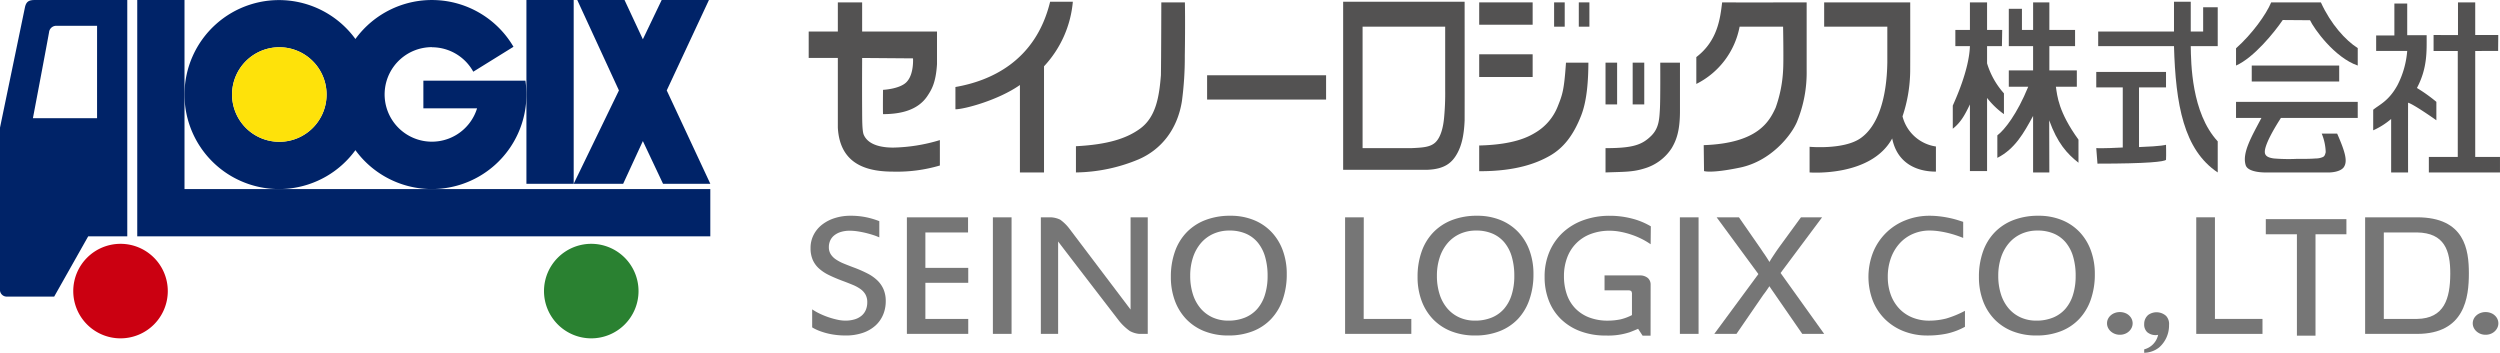 <svg xmlns="http://www.w3.org/2000/svg" width="620" height="87.487" viewBox="0 0 620 87.487">
  <g id="logo" transform="translate(-2.243 -4.417)">
    <g id="グループ_6738" data-name="グループ 6738" transform="translate(2.243 4.417)">
      <path id="パス_6775" data-name="パス 6775" d="M33.808,63.022V4.418s-17,0-22.859,0c-1.4,0-2.2.262-2.528,1.86-1.537,7.451-6.179,29.8-6.179,29.8V76.115A1.675,1.675,0,0,0,3.82,77.973H15.68l8.438-14.95Zm-7.493-29.3H10.408s3.04-15.96,4-21.291a1.783,1.783,0,0,1,1.948-1.61h9.962Z" transform="translate(-2.243 -4.416)" fill="#002368"/>
      <path id="パス_6776" data-name="パス 6776" d="M18.455,4.418H30.176V51.3h130.4V63.022H18.455Z" transform="translate(15.582 -4.416)" fill="#002368"/>
      <path id="パス_6777" data-name="パス 6777" d="M108.592,24.429H83.285v6.859H96.6A11.723,11.723,0,1,1,85.4,16.109v.029A11.713,11.713,0,0,1,95.662,22.2l9.97-6.183a23.446,23.446,0,0,0-39.2-1.927,23.434,23.434,0,1,0,0,27.566,23.453,23.453,0,0,0,42.413-13.764V27.86A23.691,23.691,0,0,0,108.592,24.429ZM47.559,39.581A11.721,11.721,0,1,1,59.28,27.862,11.721,11.721,0,0,1,47.559,39.581Z" transform="translate(21.711 -4.417)" fill="#002368"/>
      <rect id="長方形_3847" data-name="長方形 3847" width="11.721" height="45.581" transform="translate(130.554 0.001)" fill="#002368"/>
      <path id="パス_6778" data-name="パス 6778" d="M87.168,39.4,82.28,50H70.008L81.234,26.842,70.9,4.417H82.62l4.548,9.743,4.666-9.743h11.721L93.089,26.842,103.9,50H92.175Z" transform="translate(72.262 -4.416)" fill="#002368"/>
      <path id="パス_6779" data-name="パス 6779" d="M22.62,56.661A11.721,11.721,0,1,1,34.34,44.935,11.725,11.725,0,0,1,22.62,56.661" transform="translate(7.272 27.249)" fill="#cb0011"/>
      <path id="パス_6780" data-name="パス 6780" d="M89.946,44.935A11.721,11.721,0,1,1,78.224,33.218,11.726,11.726,0,0,1,89.946,44.935Z" transform="translate(68.409 27.249)" fill="#2a8131"/>
      <path id="パス_6781" data-name="パス 6781" d="M41.375,33.443A11.721,11.721,0,1,1,53.1,21.723,11.721,11.721,0,0,1,41.375,33.443Zm0,0A11.721,11.721,0,1,1,53.1,21.723,11.721,11.721,0,0,1,41.375,33.443Z" transform="translate(27.894 1.721)" fill="#fee20a"/>
    </g>
    <g id="グループ_6739" data-name="グループ 6739" transform="translate(202.799 4.841)">
      <path id="パス_6782" data-name="パス 6782" d="M109.533,4.7V11.93H128.1v8.087h0c-.283,4.64-1.375,6.374-2.368,7.873-2.324,3.515-6.557,4.524-11.02,4.524-.055-1.205,0-6.025,0-6.025s4.463-.208,6-2.12c1.7-1.967,1.436-5.687,1.436-5.687l-12.614-.1s-.044,7.779,0,13.239c.015,1.82-.013,4.839.39,5.788,1.224,2.864,5.163,3.2,7.333,3.2a42.377,42.377,0,0,0,11.555-1.86v6.3a37.34,37.34,0,0,1-11.465,1.524c-5.7,0-13.321-1.205-13.84-10.93V18.476H96.279V11.93h7.228V4.7Z" transform="translate(-96.279 -4.531)" fill="#535252"/>
      <path id="パス_6783" data-name="パス 6783" d="M137.1,4.619c-3.613,14.9-14.986,19.682-23.487,21.154V31.3c2.171,0,10.6-2.24,15.994-6.025v21.69h5.977V20.636a26.893,26.893,0,0,0,7.147-16.017Z" transform="translate(-77.223 -4.619)" fill="#535252"/>
      <path id="パス_6784" data-name="パス 6784" d="M149.024,4.7s-.029,13.724-.1,18.074c-.426,5.265-1.205,10.367-5.188,13.256-3.29,2.387-7.938,3.939-15.887,4.337v6.506a41.569,41.569,0,0,0,15.521-3.237c5.622-2.419,9.645-7.426,10.76-14.428a81.656,81.656,0,0,0,.718-11.253c.134-8.436.025-13.256.025-13.256Z" transform="translate(-61.573 -4.531)" fill="#535252"/>
      <rect id="長方形_3848" data-name="長方形 3848" width="29.506" height="6.025" transform="translate(98.807 18.243)" fill="#535252"/>
      <path id="パス_6785" data-name="パス 6785" d="M189.537,4.619H159.412V46.3h20.953c4.2-.176,6.093-1.709,7.422-4.216.924-1.74,1.591-4.09,1.751-8.005C189.56,28.393,189.537,4.619,189.537,4.619Zm-5.081,28.662c-.191,2.2-.741,4.822-2.125,6.183-1.293,1.27-3.332,1.344-6.051,1.472H164.232V10.812h20.484V26.477A64.223,64.223,0,0,1,184.456,33.281Z" transform="translate(-26.867 -4.619)" fill="#535252"/>
      <rect id="長方形_3849" data-name="長方形 3849" width="13.255" height="5.54" transform="translate(166.285 0.168)" fill="#535252"/>
      <rect id="長方形_3850" data-name="長方形 3850" width="13.255" height="5.632" transform="translate(166.285 13.041)" fill="#535252"/>
      <rect id="長方形_3851" data-name="長方形 3851" width="2.63" height="6.025" transform="translate(184.863 0.168)" fill="#535252"/>
      <rect id="長方形_3852" data-name="長方形 3852" width="2.63" height="6.025" transform="translate(190.986 0.168)" fill="#535252"/>
      <path id="パス_6786" data-name="パス 6786" d="M175.482,32.363v6.376c9.372.036,14.5-2.125,17.449-3.79,3.246-1.831,5.826-4.843,7.856-10.061,1.461-3.756,1.745-8.738,1.78-13.071h-5.561c-.462,6.743-.84,7.862-2.055,10.875a13.124,13.124,0,0,1-5.419,6.412C187.886,30.106,184.359,32.151,175.482,32.363Z" transform="translate(-9.198 3.296)" fill="#535252"/>
      <rect id="長方形_3853" data-name="長方形 3853" width="2.875" height="10.359" transform="translate(197.614 15.113)" fill="#535252"/>
      <rect id="長方形_3854" data-name="長方形 3854" width="2.874" height="10.359" transform="translate(204.347 15.113)" fill="#535252"/>
      <path id="パス_6787" data-name="パス 6787" d="M203.978,11.818h4.888V23.827c0,4.94-.907,7.256-2.053,9.194a12.1,12.1,0,0,1-6.8,5.045c-2.9.913-5.114.813-9.607.98V33.02c6.7,0,9.038-.762,11.377-3.1,1.894-1.9,1.965-4.161,2.108-6.571S203.978,11.818,203.978,11.818Z" transform="translate(7.209 3.296)" fill="#535252"/>
      <path id="パス_6788" data-name="パス 6788" d="M207.531,4.7c3.926.031,20.963,0,20.963,0V21.568a32.163,32.163,0,0,1-2.416,12.794c-1.461,3.4-6.5,9.725-14.108,11.306-7.275,1.512-8.927.863-8.927.863l-.078-6.429c13.468-.46,16.271-5.908,17.822-9.246a32.121,32.121,0,0,0,1.862-9.288c.164-2.131,0-10.844,0-10.844H211.865a20.019,20.019,0,0,1-10.735,14.2V18.264C206.427,14.224,207.063,8.627,207.531,4.7Z" transform="translate(19.001 -4.531)" fill="#535252"/>
      <path id="パス_6789" data-name="パス 6789" d="M218.125,4.7v6.025h15.664v8.885c-.132,8.643-2.232,15.769-6.72,18.83-4.18,2.849-12.559,2.07-12.559,2.07v6.363s15.234,1.205,20.485-8.434c1.205,6.023,5.889,8.23,10.846,8.23V40.438a10.037,10.037,0,0,1-8.282-7.476,36.535,36.535,0,0,0,1.9-11.175c.027-5.643.008-17.088.008-17.088Z" transform="translate(33.712 -4.531)" fill="#535252"/>
      <path id="パス_6790" data-name="パス 6790" d="M239.928,46.531V28.394a20.018,20.018,0,0,0,4.184,4.02V27.26a19.7,19.7,0,0,1-4.184-7.438V15.545h3.684l.069-4.012h-3.754V4.7h-4.252v6.834h-3.613v4.012h3.613c-.212,6.023-3.682,13.416-4.251,14.761v5.723c2.072-1.612,3.082-3.615,4.251-6.025V46.531Z" transform="translate(52.309 -4.531)" fill="#535252"/>
      <path id="パス_6791" data-name="パス 6791" d="M239.528,6.291v9.254h6.025v6.023h-6.025v4.048h4.82c-2.771,6.781-5.853,10.695-7.659,12.059v5.582c4.356-2.2,6.569-6.168,8.864-10.4V46.874h4.029l-.036-12.935c2.02,5.633,4.43,8.3,7.262,10.525V38.739c-4.976-6.872-5.259-10.819-5.6-13.122H256.4V21.569h-6.815V15.546h6.378l0-4.012h-6.376V4.7h-4.029v6.836h-2.771V6.291Z" transform="translate(58.098 -4.532)" fill="#535252"/>
      <path id="パス_6792" data-name="パス 6792" d="M267.4,12.018v-7.4h4.155v7.4h3.076V5.992h3.613v9.641h-6.689c.071,4.153.143,16.533,6.689,23.619v7.709c-8.433-5.61-10.443-16.869-10.844-31.328H248.6V12.018h18.8Z" transform="translate(71.195 -4.619)" fill="#535252"/>
      <path id="パス_6793" data-name="パス 6793" d="M248.373,12.914v3.84h6.573v14.9c-4.747.256-6.573.162-6.573.162l.3,3.842c12.576,0,16.611-.5,17-.957.071-1.274,0-3.72,0-3.72s-.85.355-6.7.567V16.754h6.7v-3.84Z" transform="translate(70.943 4.501)" fill="#535252"/>
      <path id="パス_6794" data-name="パス 6794" d="M273.6,4.7h12.328c2.444,5.381,6.109,9.41,9.139,11.333v4.331c-5.8-1.994-10.9-9.225-11.828-11.241l-6.771-.052c-2.053,3.023-7.155,9.334-11.583,11.293V16.084C268.888,12.532,272.394,7.636,273.6,4.7Z" transform="translate(89.096 -4.531)" fill="#535252"/>
      <rect id="長方形_3855" data-name="長方形 3855" width="21.689" height="3.956" transform="translate(357.875 15.833)" fill="#535252"/>
      <path id="パス_6795" data-name="パス 6795" d="M264.884,16.449v3.985h6.3c-2.343,4.474-4.871,8.662-3.9,11.723.615,1.948,5.108,1.8,5.108,1.8h15.664s2.773-.023,3.615-1.4.416-3.416-1.709-8.234h-3.825a12.989,12.989,0,0,1,.987,4.592c-.153.647-.273.985-.667,1.2a4.353,4.353,0,0,1-1.825.372c-1.728.141-4.123.1-4.659.1a45.031,45.031,0,0,1-5.685-.1c-1.337-.168-1.95-.544-2.179-1.117-.661-1.654,2.647-6.981,3.9-8.927h19.057V16.449Z" transform="translate(89.096 8.388)" fill="#535252"/>
      <path id="パス_6796" data-name="パス 6796" d="M286.337,4.832v7.917h-4.518V16.6h7.7a22.322,22.322,0,0,1-2.423,8.5c-2.164,3.947-4.5,4.82-6.011,6.08v5.1a18.178,18.178,0,0,0,4.451-2.815V46.729h4.2s-.017-13.256,0-17.3c1.472.424,7.016,4.358,7.016,4.358V29.221a39.607,39.607,0,0,0-4.82-3.441c2.639-4.972,2.41-9.2,2.41-13.084h-4.82V4.832Z" transform="translate(106.912 -4.385)" fill="#535252"/>
      <path id="パス_6797" data-name="パス 6797" d="M288.831,12.79v3.959h6V43.024h-7.173v3.852l17.641,0V43.024h-6.14V16.749l5.68-.009.035-3.95h-5.715V4.7h-4.274v8.108Z" transform="translate(114.14 -4.531)" fill="#535252"/>
    </g>
    <g id="グループ_6740" data-name="グループ 6740" transform="translate(203.259 57.928)">
      <path id="パス_6798" data-name="パス 6798" d="M115.147,51.11a8.555,8.555,0,0,1-.647,3.317,7.585,7.585,0,0,1-1.9,2.7,9.062,9.062,0,0,1-3.128,1.81,13.06,13.06,0,0,1-4.34.659,19.692,19.692,0,0,1-2.387-.147,17,17,0,0,1-2.257-.424,16.611,16.611,0,0,1-1.988-.647,10.513,10.513,0,0,1-1.6-.794v-4.47a14.362,14.362,0,0,0,1.776,1.018,19.178,19.178,0,0,0,2.152.892,20.087,20.087,0,0,0,2.246.638,9.447,9.447,0,0,0,2.011.246,7.917,7.917,0,0,0,2.387-.325,4.766,4.766,0,0,0,1.715-.926,3.761,3.761,0,0,0,1.035-1.442,4.852,4.852,0,0,0,.342-1.843,3.88,3.88,0,0,0-.437-1.921,4.232,4.232,0,0,0-1.234-1.363,9.506,9.506,0,0,0-1.927-1.05q-1.131-.469-2.517-.985-1.905-.712-3.386-1.44a10.494,10.494,0,0,1-2.492-1.652,6.269,6.269,0,0,1-1.541-2.146,7.228,7.228,0,0,1-.529-2.893,7.034,7.034,0,0,1,.777-3.317,7.613,7.613,0,0,1,2.116-2.526,9.985,9.985,0,0,1,3.139-1.608,12.671,12.671,0,0,1,3.846-.571,18.92,18.92,0,0,1,3.951.38,20.365,20.365,0,0,1,3.221.962v4.023a14.151,14.151,0,0,0-1.575-.6q-.894-.29-1.881-.525c-.659-.155-1.318-.283-1.976-.38a13,13,0,0,0-1.881-.145,7.387,7.387,0,0,0-2.211.3,4.886,4.886,0,0,0-1.635.838,3.458,3.458,0,0,0-1.012,1.285,3.915,3.915,0,0,0-.34,1.642,3.242,3.242,0,0,0,.447,1.732,4.368,4.368,0,0,0,1.27,1.3,10.647,10.647,0,0,0,1.986,1.05q1.165.482,2.6,1.016a30.879,30.879,0,0,1,3.281,1.442,10.177,10.177,0,0,1,2.446,1.719,6.843,6.843,0,0,1,1.539,2.234A7.4,7.4,0,0,1,115.147,51.11Z" transform="translate(-96.498 -29.905)" fill="#767676"/>
      <path id="パス_6799" data-name="パス 6799" d="M123.095,59H107.878V30.086h15.169V33.84H112.463v8.78h10.632v3.71H112.463v8.958h10.632Z" transform="translate(-83.986 -29.706)" fill="#767676"/>
      <path id="パス_6800" data-name="パス 6800" d="M122.67,59h-4.634V30.086h4.634Z" transform="translate(-72.817 -29.706)" fill="#767676"/>
      <path id="パス_6801" data-name="パス 6801" d="M150.21,59H148.1a6.107,6.107,0,0,1-2.32-.705A13.131,13.131,0,0,1,143,55.636S128.111,36.3,127.985,36.074V59H123.7V30.086h2.309a6,6,0,0,1,2.486.584,10.707,10.707,0,0,1,2.257,2.2l15.2,20.094V30.086h4.258Z" transform="translate(-66.586 -29.706)" fill="#767676"/>
      <path id="パス_6802" data-name="パス 6802" d="M167.8,44.362a18.93,18.93,0,0,1-1,6.334,13.4,13.4,0,0,1-2.87,4.8,12.489,12.489,0,0,1-4.552,3.038,16.367,16.367,0,0,1-6.067,1.062,15.9,15.9,0,0,1-5.878-1.039,12.663,12.663,0,0,1-4.493-2.95,13.191,13.191,0,0,1-2.87-4.592,16.788,16.788,0,0,1-1.01-5.965,18.475,18.475,0,0,1,1-6.246,13.142,13.142,0,0,1,2.9-4.78,12.875,12.875,0,0,1,4.646-3.051,16.98,16.98,0,0,1,6.221-1.073,15.161,15.161,0,0,1,5.761,1.052A12.458,12.458,0,0,1,164,33.917a13.138,13.138,0,0,1,2.811,4.568A16.738,16.738,0,0,1,167.8,44.362Zm-4.751.468a16.846,16.846,0,0,0-.611-4.726,9.833,9.833,0,0,0-1.812-3.54,7.883,7.883,0,0,0-2.962-2.223,10.083,10.083,0,0,0-4.069-.771,9.6,9.6,0,0,0-4.01.815,8.777,8.777,0,0,0-3.069,2.291,10.493,10.493,0,0,0-1.965,3.542,14.3,14.3,0,0,0-.693,4.568,14.893,14.893,0,0,0,.659,4.558,10.09,10.09,0,0,0,1.892,3.508,8.6,8.6,0,0,0,2.988,2.257,9.287,9.287,0,0,0,3.915.8,10.694,10.694,0,0,0,4.117-.749A8.147,8.147,0,0,0,160.486,53a9.635,9.635,0,0,0,1.9-3.485A15.407,15.407,0,0,0,163.049,44.83Z" transform="translate(-49.701 -29.905)" fill="#767676"/>
      <path id="パス_6803" data-name="パス 6803" d="M176.067,59H159.641V30.086h4.633l-.021,25.2h11.814Z" transform="translate(-27.075 -29.706)" fill="#767676"/>
      <path id="パス_6804" data-name="パス 6804" d="M196.941,44.362a18.88,18.88,0,0,1-1,6.334,13.324,13.324,0,0,1-2.847,4.8,12.589,12.589,0,0,1-4.573,3.038,16.374,16.374,0,0,1-6.067,1.062,15.906,15.906,0,0,1-5.881-1.039,12.673,12.673,0,0,1-4.491-2.95,13.16,13.16,0,0,1-2.87-4.592,16.787,16.787,0,0,1-1.01-5.965,18.476,18.476,0,0,1,1-6.246,13.141,13.141,0,0,1,2.9-4.78,12.867,12.867,0,0,1,4.644-3.051,16.989,16.989,0,0,1,6.221-1.073,15.172,15.172,0,0,1,5.763,1.052,12.5,12.5,0,0,1,4.409,2.96,13.17,13.17,0,0,1,2.811,4.568A16.738,16.738,0,0,1,196.941,44.362Zm-4.749.468a16.844,16.844,0,0,0-.613-4.726,9.8,9.8,0,0,0-1.81-3.54,7.891,7.891,0,0,0-2.964-2.223,10.069,10.069,0,0,0-4.069-.771,9.607,9.607,0,0,0-4.01.815,8.788,8.788,0,0,0-3.067,2.291,10.422,10.422,0,0,0-1.965,3.542A14.3,14.3,0,0,0,173,44.786a14.893,14.893,0,0,0,.657,4.558,10.1,10.1,0,0,0,1.894,3.508,8.566,8.566,0,0,0,2.988,2.257,9.287,9.287,0,0,0,3.916.8,10.675,10.675,0,0,0,4.115-.749A8.154,8.154,0,0,0,189.629,53a9.666,9.666,0,0,0,1.9-3.485A15.406,15.406,0,0,0,192.193,44.83Z" transform="translate(-17.66 -29.905)" fill="#767676"/>
      <path id="パス_6805" data-name="パス 6805" d="M188.007,44.874a13.777,13.777,0,0,0,.682,4.436,9.37,9.37,0,0,0,2.057,3.485,9.51,9.51,0,0,0,3.422,2.291,12.706,12.706,0,0,0,4.774.827,15.729,15.729,0,0,0,3.128-.325,12.406,12.406,0,0,0,2.8-1.052v-5.1a1.369,1.369,0,0,0-.176-.85,1.164,1.164,0,0,0-.733-.183h-5.889V44.7s8.3,0,8.709,0a3.006,3.006,0,0,1,2.051.661,2.132,2.132,0,0,1,.668,1.533c0,.407-.013,12.744-.013,12.744-.773.017-1.98,0-1.98,0l-1.111-1.7s-1.064.466-2.087.85a17.138,17.138,0,0,1-5.931.817,17.565,17.565,0,0,1-6.4-1.1,13.73,13.73,0,0,1-4.774-3.027,12.88,12.88,0,0,1-2.975-4.592A15.971,15.971,0,0,1,183.21,45.1a15.63,15.63,0,0,1,1.245-6.391,13.96,13.96,0,0,1,3.412-4.77,14.95,14.95,0,0,1,5.114-2.994,19.017,19.017,0,0,1,6.361-1.039,21.874,21.874,0,0,1,5.444.672,17.924,17.924,0,0,1,4.764,1.944l-.046,4.445a17.727,17.727,0,0,0-2.328-1.373,19.655,19.655,0,0,0-2.576-1.05,20.257,20.257,0,0,0-2.658-.682,14.272,14.272,0,0,0-2.6-.246,13.009,13.009,0,0,0-4.715.815,9.853,9.853,0,0,0-5.832,5.866A12.831,12.831,0,0,0,188.007,44.874Z" transform="translate(-1.161 -29.905)" fill="#767676"/>
      <path id="パス_6806" data-name="パス 6806" d="M203.823,59h-4.634V30.086h4.634Z" transform="translate(16.407 -29.706)" fill="#767676"/>
      <path id="パス_6807" data-name="パス 6807" d="M230.509,59h-5.433l-6.515-9.429c-.048-.073-.145-.22-.294-.435s-.311-.447-.483-.693-.338-.485-.493-.716-.275-.405-.353-.525h-.046a4.415,4.415,0,0,1-.248.39c-.118.172-.248.361-.388.571s-.29.416-.447.626l-.422.558L208.755,59h-5.5l10.936-14.835L203.838,30.086h5.528l5.009,7.218q.211.29.552.8c.227.342.466.7.718,1.06s.489.722.716,1.073.405.636.531.861h.092a9.169,9.169,0,0,1,.519-.884c.235-.363.481-.739.741-1.127s.506-.747.739-1.083l.5-.7,5.268-7.218h5.244l-10.3,13.808Z" transform="translate(20.872 -29.706)" fill="#767676"/>
      <path id="パス_6808" data-name="パス 6808" d="M226.26,45.055A12.694,12.694,0,0,0,227,49.489a9.967,9.967,0,0,0,2.093,3.431,9.292,9.292,0,0,0,3.246,2.211,10.873,10.873,0,0,0,4.2.783,17.176,17.176,0,0,0,4.245-.537,24.743,24.743,0,0,0,4.613-1.9v3.962a16.72,16.72,0,0,1-4.531,1.7,23.234,23.234,0,0,1-4.774.46,15.879,15.879,0,0,1-5.916-1.073,13.714,13.714,0,0,1-4.631-2.994,13.388,13.388,0,0,1-3.011-4.592,16.688,16.688,0,0,1,.082-11.975,14.242,14.242,0,0,1,8.007-7.932,16,16,0,0,1,6.057-1.13,20.624,20.624,0,0,1,2.234.124c.754.082,1.489.193,2.211.336s1.407.3,2.058.491c.407.115,1.776.556,1.776.556V35.4c-.55-.223-1.161-.447-1.835-.67s-1.371-.42-2.093-.592-1.457-.309-2.211-.414a16.151,16.151,0,0,0-2.188-.155,10.252,10.252,0,0,0-4.1.815,9.562,9.562,0,0,0-3.281,2.314,10.907,10.907,0,0,0-2.188,3.617A13.364,13.364,0,0,0,226.26,45.055Z" transform="translate(40.896 -29.905)" fill="#767676"/>
      <path id="パス_6809" data-name="パス 6809" d="M263.254,44.362a18.932,18.932,0,0,1-1,6.334,13.4,13.4,0,0,1-2.87,4.8,12.488,12.488,0,0,1-4.552,3.038,16.367,16.367,0,0,1-6.068,1.062,15.9,15.9,0,0,1-5.878-1.039,12.663,12.663,0,0,1-4.493-2.95,13.161,13.161,0,0,1-2.87-4.592,16.787,16.787,0,0,1-1.01-5.965,18.475,18.475,0,0,1,1-6.246,13.143,13.143,0,0,1,2.9-4.78,12.877,12.877,0,0,1,4.646-3.051,16.981,16.981,0,0,1,6.221-1.073,15.16,15.16,0,0,1,5.761,1.052,12.485,12.485,0,0,1,4.411,2.96,13.166,13.166,0,0,1,2.809,4.568A16.737,16.737,0,0,1,263.254,44.362Zm-4.751.468a16.846,16.846,0,0,0-.611-4.726,9.834,9.834,0,0,0-1.812-3.54,7.883,7.883,0,0,0-2.962-2.223,10.083,10.083,0,0,0-4.069-.771,9.6,9.6,0,0,0-4.01.815,8.777,8.777,0,0,0-3.069,2.291A10.494,10.494,0,0,0,240,40.218a14.3,14.3,0,0,0-.693,4.568,14.826,14.826,0,0,0,.659,4.558,10.091,10.091,0,0,0,1.892,3.508,8.585,8.585,0,0,0,2.988,2.257,9.287,9.287,0,0,0,3.915.8,10.694,10.694,0,0,0,4.117-.749A8.163,8.163,0,0,0,255.939,53a9.634,9.634,0,0,0,1.9-3.485A15.407,15.407,0,0,0,258.5,44.83Z" transform="translate(55.246 -29.905)" fill="#767676"/>
      <path id="パス_6810" data-name="パス 6810" d="M249.645,44.074a2.486,2.486,0,0,1,.248-1.106,2.8,2.8,0,0,1,.682-.882,3.175,3.175,0,0,1,1.012-.592,3.515,3.515,0,0,1,1.234-.212,3.586,3.586,0,0,1,1.258.212,3.025,3.025,0,0,1,1,.592,2.857,2.857,0,0,1,.67.882,2.567,2.567,0,0,1,0,2.2,2.952,2.952,0,0,1-.67.9,3.114,3.114,0,0,1-1,.615,3.45,3.45,0,0,1-1.258.223,3.382,3.382,0,0,1-1.234-.223,3.27,3.27,0,0,1-1.012-.615,2.891,2.891,0,0,1-.682-.9A2.5,2.5,0,0,1,249.645,44.074Z" transform="translate(71.882 -17.396)" fill="#767676"/>
      <path id="パス_6811" data-name="パス 6811" d="M276.611,59H260.185V30.086h4.634v25.2h11.793Z" transform="translate(83.47 -29.706)" fill="#767676"/>
      <path id="パス_6812" data-name="パス 6812" d="M288.393,34.054h-7.667V59.212h-4.611V34.054H268.4V30.3h19.991Z" transform="translate(92.504 -29.471)" fill="#767676"/>
      <path id="パス_6813" data-name="パス 6813" d="M305.862,43.984C305.862,49.855,304.9,59,293,59H280.133V30.086H293C304.9,30.086,305.862,38.2,305.862,43.984Zm-4.612.157c.034-5.832-1.444-10.2-8.253-10.3h-8.23V55.288H293C299.8,55.185,301.214,50.2,301.249,44.142Z" transform="translate(105.402 -29.706)" fill="#767676"/>
      <path id="パス_6814" data-name="パス 6814" d="M292.846,44.074a2.488,2.488,0,0,1,.248-1.106,2.775,2.775,0,0,1,.682-.882,3.166,3.166,0,0,1,1.01-.592,3.518,3.518,0,0,1,1.237-.212,3.586,3.586,0,0,1,1.258.212,3.025,3.025,0,0,1,1,.592,2.857,2.857,0,0,1,.67.882,2.568,2.568,0,0,1,0,2.2,2.951,2.951,0,0,1-.67.9,3.113,3.113,0,0,1-1,.615,3.45,3.45,0,0,1-1.258.223,3.385,3.385,0,0,1-1.237-.223,3.261,3.261,0,0,1-1.01-.615,2.864,2.864,0,0,1-.682-.9A2.507,2.507,0,0,1,292.846,44.074Z" transform="translate(119.38 -17.396)" fill="#767676"/>
      <path id="パス_6815" data-name="パス 6815" d="M260.2,44.435a7.247,7.247,0,0,1-2.465,5.6,6.159,6.159,0,0,1-3.7,1.321c0-.85,0-.1,0-.85a4.726,4.726,0,0,0,3.452-3.6,3.207,3.207,0,0,1-2.71-.672,2.585,2.585,0,0,1-.741-2.015,2.9,2.9,0,0,1,.987-2.238,3.54,3.54,0,0,1,4.436.225A2.906,2.906,0,0,1,260.2,44.435Z" transform="translate(76.708 -17.377)" fill="#767676"/>
    </g>
  </g>
</svg>
